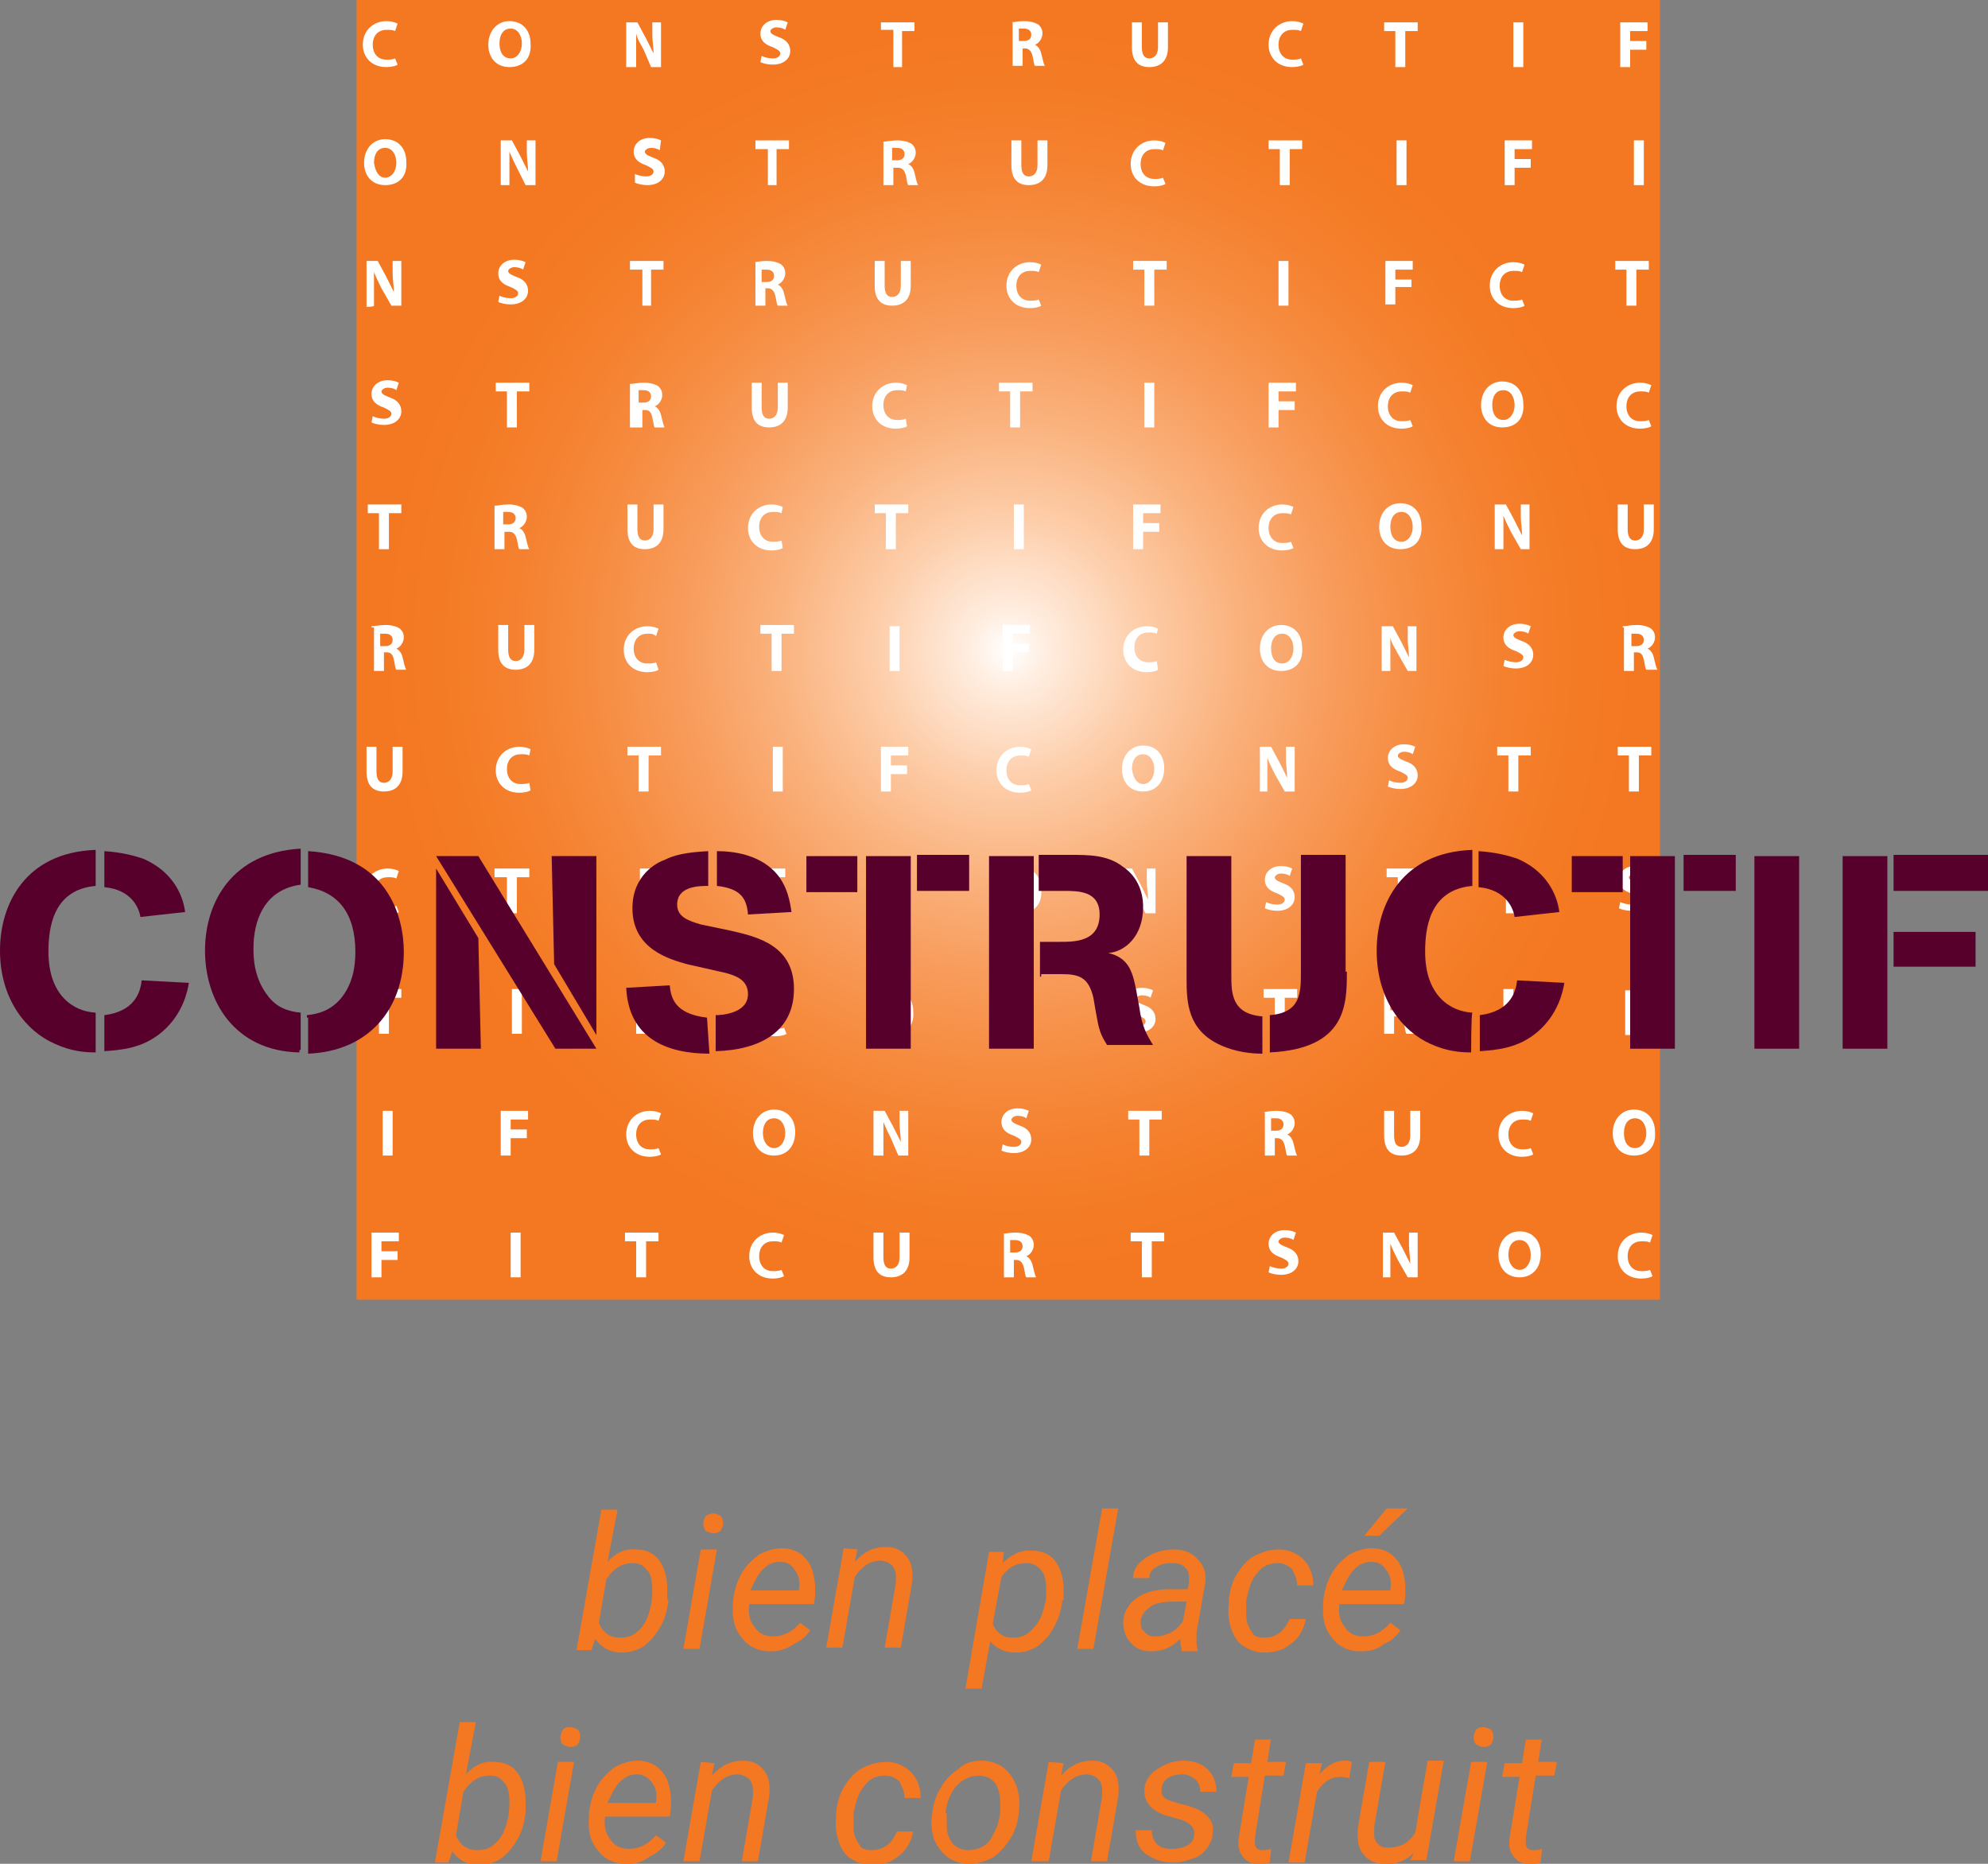 <?xml version="1.0" encoding="utf-8"?>
<!-- Generator: Adobe Illustrator 19.2.1, SVG Export Plug-In . SVG Version: 6.00 Build 0)  -->
<svg version="1.1" id="Calque_1" xmlns="http://www.w3.org/2000/svg" xmlns:xlink="http://www.w3.org/1999/xlink" x="0px" y="0px"
	 viewBox="0 0 160 150" style="enable-background:new 0 0 160 150;" xml:space="preserve" width="160px" height="150px">
<rect x="0" y="0" width="160" height="150" fill="#808080" stroke="none"/>
<style type="text/css">
	.st0{fill:url(#SVGID_1_);}
	.st1{fill:#FFFFFF;}
	.st2{fill:#58002C;}
	.st3{enable-background:new    ;}
	.st4{fill:#F47721;}
</style>
<g>
	
		<radialGradient id="SVGID_1_" cx="80.35" cy="98.05" r="51.95" gradientTransform="matrix(1.01 0 0 -1.007 0 151.032)" gradientUnits="userSpaceOnUse">
		<stop  offset="0" style="stop-color:#FFFFFF"/>
		<stop  offset="5.620009e-002" style="stop-color:#FFEEE1"/>
		<stop  offset="0.206" style="stop-color:#FDCDA9"/>
		<stop  offset="0.354" style="stop-color:#FAB27D"/>
		<stop  offset="0.499" style="stop-color:#F89C5C"/>
		<stop  offset="0.638" style="stop-color:#F68C40"/>
		<stop  offset="0.771" style="stop-color:#F5802E"/>
		<stop  offset="0.894" style="stop-color:#F47A23"/>
		<stop  offset="1" style="stop-color:#F47721"/>
	</radialGradient>
	<rect x="28.7" class="st0" width="104.9" height="104.6"/>
	<g>
		<path class="st1" d="M31,14.9c-1.1,0-1.7-0.8-1.7-1.8c0-1.1,0.7-1.9,1.7-1.9c1.1,0,1.7,0.8,1.7,1.8C32.8,14.2,32.1,14.9,31,14.9
			L31,14.9z M31,14.3c0.5,0,0.9-0.5,0.9-1.2c0-0.6-0.3-1.2-0.9-1.2c-0.6,0-0.9,0.5-0.9,1.2C30.2,13.8,30.5,14.3,31,14.3L31,14.3z"/>
		<path class="st1" d="M40.3,14.9v-3.6h0.9l0.7,1.3c0.2,0.4,0.4,0.8,0.6,1.2l0,0c0-0.5-0.1-1-0.1-1.5v-1h0.7v3.6h-0.8l-0.7-1.4
			c-0.2-0.4-0.4-0.8-0.6-1.3l0,0c0,0.5,0,1,0,1.6v1.1H40.3z"/>
		<path class="st1" d="M51.1,14c0.2,0.1,0.6,0.2,0.9,0.2c0.4,0,0.6-0.2,0.6-0.4c0-0.2-0.2-0.3-0.6-0.5c-0.6-0.2-1-0.5-1-1.1
			c0-0.6,0.5-1.1,1.3-1.1c0.4,0,0.7,0.1,0.9,0.2l-0.1,0.8c-0.1-0.1-0.4-0.2-0.7-0.2c-0.3,0-0.5,0.2-0.5,0.3c0,0.2,0.2,0.3,0.7,0.5
			c0.6,0.2,0.9,0.6,0.9,1.1c0,0.6-0.5,1.1-1.4,1.1c-0.4,0-0.8-0.1-1-0.2V14z"/>
		<path class="st1" d="M61.8,12h-1v-0.7h2.7V12h-1v2.9h-0.7V12z"/>
		<path class="st1" d="M71.1,11.4c0.3,0,0.6-0.1,1.1-0.1s0.9,0.1,1.2,0.3c0.2,0.2,0.3,0.4,0.3,0.7c0,0.4-0.3,0.8-0.6,0.9l0,0
			c0.2,0.1,0.4,0.3,0.5,0.7c0.1,0.4,0.2,0.9,0.3,1h-0.8c-0.1-0.1-0.1-0.4-0.2-0.8c-0.1-0.4-0.3-0.6-0.6-0.6h-0.4v1.4h-0.8V11.4z
			 M71.9,12.9h0.3c0.4,0,0.6-0.2,0.6-0.5s-0.2-0.5-0.6-0.5c-0.2,0-0.3,0-0.4,0v1H71.9z"/>
		<path class="st1" d="M82.2,11.3v2c0,0.6,0.2,0.9,0.6,0.9c0.4,0,0.7-0.3,0.7-0.9v-2h0.8v2c0,1.1-0.6,1.6-1.5,1.6
			c-0.9,0-1.4-0.5-1.4-1.6v-2H82.2z"/>
		<path class="st1" d="M93.8,14.8c-0.1,0.1-0.5,0.2-0.9,0.2c-1.2,0-1.9-0.8-1.9-1.8c0-1.2,0.9-1.9,1.9-1.9c0.4,0,0.7,0.1,0.9,0.2
			l-0.2,0.6C93.4,12,93.2,12,92.9,12c-0.6,0-1.1,0.4-1.1,1.2c0,0.7,0.4,1.2,1.1,1.2c0.2,0,0.5,0,0.7-0.1L93.8,14.8z"/>
		<path class="st1" d="M103.1,12h-1v-0.7h2.7V12h-1v2.9H103V12H103.1z"/>
		<path class="st1" d="M113.2,11.3v3.6h-0.8v-3.6C112.4,11.3,113.2,11.3,113.2,11.3z"/>
		<path class="st1" d="M121.1,11.3h2.2V12h-1.4v0.8h1.3v0.7h-1.3v1.4h-0.8C121.1,14.9,121.1,11.3,121.1,11.3z"/>
		<path class="st1" d="M112.4,2.5h-1V1.8h2.7v0.7h-1v2.9h-0.8V2.5H112.4z"/>
		<path class="st1" d="M122.6,1.8v3.6h-0.8V1.8H122.6z"/>
		<path class="st1" d="M130.4,1.8h2.2v0.7h-1.4v0.8h1.3V4h-1.3v1.4h-0.8V1.8z"/>
		<path class="st1" d="M132.3,11.3v3.6h-0.8v-3.6C131.5,11.3,132.3,11.3,132.3,11.3z"/>
		<path class="st1" d="M29.5,24.7V21h0.9l0.7,1.3c0.2,0.4,0.4,0.8,0.6,1.2l0,0c0-0.5-0.1-1-0.1-1.5v-1h0.7v3.6h-0.8l-0.8-1.4
			c-0.2-0.4-0.4-0.8-0.6-1.3l0,0c0,0.5,0,1,0,1.6v1.1C30.1,24.7,29.5,24.7,29.5,24.7z"/>
		<path class="st1" d="M40.2,23.8c0.2,0.1,0.5,0.2,0.9,0.2c0.4,0,0.6-0.2,0.6-0.4c0-0.2-0.2-0.3-0.6-0.5c-0.6-0.2-1-0.5-1-1.1
			c0-0.6,0.5-1.1,1.3-1.1c0.4,0,0.7,0.1,0.9,0.2l-0.2,0.6c-0.1-0.1-0.4-0.2-0.7-0.2c-0.3,0-0.5,0.2-0.5,0.3c0,0.2,0.2,0.3,0.7,0.5
			c0.6,0.2,0.9,0.6,0.9,1.1c0,0.6-0.5,1.1-1.4,1.1c-0.4,0-0.8-0.1-1-0.2L40.2,23.8z"/>
		<path class="st1" d="M51.7,21.7h-1V21h2.7v0.7h-1v2.9h-0.7V21.7z"/>
		<path class="st1" d="M60.6,21.1c0.3,0,0.6-0.1,1.1-0.1s0.9,0.1,1.2,0.3c0.2,0.2,0.3,0.4,0.3,0.7c0,0.4-0.3,0.8-0.6,0.9l0,0
			c0.2,0.1,0.4,0.3,0.5,0.7c0.1,0.4,0.2,0.9,0.3,1h-0.8c-0.1-0.1-0.1-0.4-0.2-0.8s-0.3-0.6-0.6-0.6h-0.2v1.4h-0.8v-3.5H60.6z
			 M61.4,22.7h0.3c0.4,0,0.6-0.2,0.6-0.5c0-0.3-0.2-0.5-0.6-0.5c-0.2,0-0.3,0-0.4,0v1H61.4z"/>
		<path class="st1" d="M71.2,21v2c0,0.6,0.2,0.9,0.6,0.9c0.4,0,0.7-0.3,0.7-0.9v-2h0.8v2c0,1.1-0.6,1.6-1.5,1.6
			c-0.9,0-1.4-0.5-1.4-1.6v-2H71.2z"/>
		<path class="st1" d="M83.8,24.6c-0.1,0.1-0.5,0.2-0.9,0.2C81.7,24.8,81,24,81,23c0-1.2,0.9-1.9,1.9-1.9c0.4,0,0.7,0.1,0.9,0.2
			l-0.2,0.6c-0.2-0.1-0.4-0.1-0.7-0.1c-0.6,0-1.1,0.4-1.1,1.2c0,0.7,0.4,1.2,1.1,1.2c0.2,0,0.5,0,0.7-0.1L83.8,24.6z"/>
		<path class="st1" d="M92.2,21.7h-1V21h2.7v0.7h-1v2.9h-0.8v-2.9H92.2z"/>
		<path class="st1" d="M103.7,21v3.6h-0.8V21H103.7z"/>
		<path class="st1" d="M111.5,21h2.2v0.7h-1.4v0.8h1.3v0.6h-1.3v1.4h-0.8V21z"/>
		<path class="st1" d="M122.7,24.6c-0.1,0.1-0.5,0.2-0.9,0.2c-1.2,0-1.9-0.8-1.9-1.8c0-1.2,0.9-1.9,1.9-1.9c0.4,0,0.7,0.1,0.9,0.2
			l-0.2,0.6c-0.2-0.1-0.4-0.1-0.7-0.1c-0.6,0-1.1,0.4-1.1,1.2c0,0.7,0.4,1.2,1.1,1.2c0.2,0,0.5,0,0.7-0.1L122.7,24.6z"/>
		<path class="st1" d="M131,21.7h-1V21h2.7v0.7h-1v2.9h-0.8v-2.9H131z"/>
		<path class="st1" d="M30,33.5c0.2,0.1,0.6,0.2,0.9,0.2c0.4,0,0.6-0.2,0.6-0.4c0-0.2-0.2-0.3-0.6-0.5c-0.6-0.2-1-0.5-1-1.1
			c0-0.6,0.5-1.1,1.3-1.1c0.4,0,0.7,0.1,0.9,0.2l-0.2,0.6c-0.1-0.1-0.4-0.2-0.7-0.2s-0.5,0.2-0.5,0.3c0,0.2,0.2,0.3,0.7,0.5
			c0.6,0.2,0.9,0.6,0.9,1.1c0,0.6-0.5,1.1-1.4,1.1c-0.4,0-0.8-0.1-1-0.2L30,33.5z"/>
		<path class="st1" d="M40.9,31.5h-1v-0.7h2.7v0.7h-1v2.9h-0.8v-2.9H40.9z"/>
		<path class="st1" d="M50.7,30.9c0.3,0,0.6-0.1,1.1-0.1s0.9,0.1,1.2,0.3c0.2,0.2,0.3,0.4,0.3,0.7c0,0.4-0.3,0.8-0.6,0.9l0,0
			c0.2,0.1,0.4,0.3,0.5,0.7c0.1,0.4,0.2,0.9,0.3,1h-0.8c-0.1-0.1-0.1-0.4-0.2-0.8c-0.1-0.5-0.3-0.6-0.6-0.6h-0.2v1.4h-1V30.9z
			 M51.5,32.4h0.3c0.4,0,0.6-0.2,0.6-0.5s-0.2-0.5-0.6-0.5c-0.2,0-0.3,0-0.4,0v1H51.5z"/>
		<path class="st1" d="M61.3,30.8v2c0,0.6,0.2,0.9,0.6,0.9c0.4,0,0.7-0.3,0.7-0.9v-2h0.8v2c0,1.1-0.6,1.6-1.5,1.6s-1.4-0.5-1.4-1.6
			v-2C60.5,30.8,61.3,30.8,61.3,30.8z"/>
		<path class="st1" d="M73,34.3c-0.1,0.1-0.5,0.2-0.9,0.2c-1.2,0-1.9-0.8-1.9-1.8c0-1.2,0.9-1.9,1.9-1.9c0.4,0,0.7,0.1,0.9,0.2
			l-0.1,0.5c-0.2-0.1-0.4-0.1-0.7-0.1c-0.6,0-1.1,0.4-1.1,1.2c0,0.7,0.4,1.2,1.1,1.2c0.2,0,0.5,0,0.7-0.1L73,34.3z"/>
		<path class="st1" d="M81.4,31.5h-1v-0.7h2.7v0.7h-1v2.9h-0.8v-2.9H81.4z"/>
		<path class="st1" d="M92.9,30.8v3.6h-0.8v-3.6H92.9z"/>
		<path class="st1" d="M102.1,30.8h2.2v0.7h-1.4v0.8h1.3V33h-1.3v1.4h-0.8C102.1,34.4,102.1,30.8,102.1,30.8z"/>
		<path class="st1" d="M113.7,34.3c-0.1,0.1-0.5,0.2-0.9,0.2c-1.2,0-1.9-0.8-1.9-1.8c0-1.2,0.9-1.9,1.9-1.9c0.4,0,0.7,0.1,0.9,0.2
			l-0.2,0.6c-0.2-0.1-0.4-0.1-0.7-0.1c-0.6,0-1.1,0.4-1.1,1.2c0,0.7,0.4,1.2,1.1,1.2c0.2,0,0.5,0,0.7-0.1L113.7,34.3z"/>
		<path class="st1" d="M120.9,34.4c-1.1,0-1.7-0.8-1.7-1.8c0-1.1,0.7-1.9,1.7-1.9c1.1,0,1.7,0.8,1.7,1.8
			C122.7,33.7,122,34.4,120.9,34.4L120.9,34.4z M121,33.8c0.5,0,0.9-0.5,0.9-1.2c0-0.6-0.3-1.2-0.9-1.2s-0.9,0.5-0.9,1.2
			S120.4,33.8,121,33.8L121,33.8z"/>
		<path class="st1" d="M132.9,34.3c-0.1,0.1-0.5,0.2-0.9,0.2c-1.2,0-1.9-0.8-1.9-1.8c0-1.2,0.9-1.9,1.9-1.9c0.4,0,0.7,0.1,0.9,0.2
			l-0.2,0.6c-0.2-0.1-0.4-0.1-0.7-0.1c-0.6,0-1.1,0.4-1.1,1.2c0,0.7,0.4,1.2,1.1,1.2c0.2,0,0.5,0,0.7-0.1L132.9,34.3z"/>
		<path class="st1" d="M30.6,41.3h-1v-0.7h2.7v0.7h-1v2.9h-0.8v-2.9H30.6z"/>
		<path class="st1" d="M39.8,40.7c0.3,0,0.6-0.1,1.1-0.1s0.9,0.1,1.2,0.3c0.2,0.2,0.3,0.4,0.3,0.7c0,0.4-0.3,0.8-0.6,0.9l0,0
			c0.2,0.1,0.4,0.3,0.5,0.7s0.2,0.9,0.3,1h-0.8c-0.1-0.1-0.1-0.4-0.2-0.8c-0.1-0.4-0.3-0.6-0.6-0.6h-0.4v1.4h-0.8V40.7z M40.6,42.2
			h0.3c0.4,0,0.6-0.2,0.6-0.5s-0.2-0.5-0.6-0.5c-0.2,0-0.3,0-0.4,0v1H40.6z"/>
		<path class="st1" d="M51.3,40.6v2c0,0.6,0.2,0.9,0.6,0.9c0.4,0,0.7-0.3,0.7-0.9v-2h0.8v2c0,1.1-0.6,1.6-1.5,1.6s-1.4-0.5-1.4-1.6
			v-2H51.3z"/>
		<path class="st1" d="M63,44.1c-0.1,0.1-0.5,0.2-0.9,0.2c-1.2,0-1.9-0.8-1.9-1.8c0-1.2,0.9-1.9,1.9-1.9c0.4,0,0.7,0.1,0.9,0.2
			l-0.1,0.5c-0.2-0.1-0.4-0.1-0.7-0.1c-0.6,0-1.1,0.4-1.1,1.2c0,0.7,0.4,1.2,1.1,1.2c0.2,0,0.5,0,0.7-0.1L63,44.1z"/>
		<path class="st1" d="M71.4,41.3h-1v-0.7h2.7v0.7h-1v2.9h-0.8v-2.9H71.4z"/>
		<path class="st1" d="M82.4,40.6v3.6h-0.8v-3.6H82.4z"/>
		<path class="st1" d="M91.2,40.6h2.2v0.7H92v0.8h1.3v0.7H92v1.4h-0.8C91.2,44.2,91.2,40.6,91.2,40.6z"/>
		<path class="st1" d="M104.1,44.1c-0.1,0.1-0.5,0.2-0.9,0.2c-1.2,0-1.9-0.8-1.9-1.8c0-1.2,0.9-1.9,1.9-1.9c0.4,0,0.7,0.1,0.9,0.2
			l-0.2,0.6c-0.2-0.1-0.4-0.1-0.7-0.1c-0.6,0-1.1,0.4-1.1,1.2c0,0.7,0.4,1.2,1.1,1.2c0.2,0,0.5,0,0.7-0.1L104.1,44.1z"/>
		<path class="st1" d="M112.7,44.2c-1.1,0-1.7-0.8-1.7-1.8c0-1.1,0.7-1.9,1.7-1.9c1.1,0,1.7,0.8,1.7,1.8
			C114.5,43.5,113.8,44.2,112.7,44.2L112.7,44.2z M112.8,43.6c0.5,0,0.9-0.5,0.9-1.2c0-0.6-0.3-1.2-0.9-1.2s-0.9,0.5-0.9,1.2
			S112.2,43.6,112.8,43.6L112.8,43.6z"/>
		<path class="st1" d="M120.3,44.2v-3.6h0.9l0.7,1.3c0.2,0.4,0.4,0.8,0.6,1.2l0,0c0-0.5-0.1-1-0.1-1.5v-1h0.7v3.6h-0.7l-0.8-1.4
			c-0.2-0.4-0.4-0.8-0.6-1.3l0,0c0,0.5,0,1,0,1.6v1.1C121,44.2,120.3,44.2,120.3,44.2z"/>
		<path class="st1" d="M131,40.6v2c0,0.6,0.2,0.9,0.6,0.9s0.7-0.3,0.7-0.9v-2h0.8v2c0,1.1-0.6,1.6-1.5,1.6c-0.9,0-1.4-0.5-1.4-1.6
			v-2H131z"/>
		<path class="st1" d="M29.9,50.4c0.3,0,0.6-0.1,1.1-0.1c0.5,0,0.9,0.1,1.2,0.3c0.2,0.2,0.3,0.4,0.3,0.7c0,0.4-0.3,0.8-0.6,0.9l0,0
			c0.2,0.1,0.4,0.3,0.5,0.7c0.1,0.4,0.2,0.9,0.3,1h-0.8c-0.1-0.1-0.1-0.4-0.2-0.8c-0.1-0.5-0.3-0.6-0.6-0.6h-0.2V54h-0.8v-3.5H29.9z
			 M30.7,52H31c0.4,0,0.6-0.2,0.6-0.5s-0.2-0.5-0.6-0.5c-0.2,0-0.3,0-0.4,0v1H30.7z"/>
		<path class="st1" d="M40.9,50.3v2c0,0.6,0.2,0.9,0.6,0.9s0.7-0.3,0.7-0.9v-2H43v2c0,1.1-0.6,1.6-1.5,1.6c-0.9,0-1.4-0.5-1.4-1.6
			v-2H40.9z"/>
		<path class="st1" d="M53,53.9c-0.1,0.1-0.5,0.2-0.9,0.2c-1.2,0-1.9-0.8-1.9-1.8c0-1.2,0.9-1.9,1.9-1.9c0.4,0,0.7,0.1,0.9,0.2
			l-0.2,0.6C52.6,51,52.4,51,52.1,51c-0.6,0-1.1,0.4-1.1,1.2c0,0.7,0.4,1.2,1.1,1.2c0.2,0,0.5,0,0.7-0.1L53,53.9z"/>
		<path class="st1" d="M62.2,51h-1v-0.7h2.7V51h-1V54h-0.8V51H62.2z"/>
		<path class="st1" d="M72.4,50.3V54h-0.8v-3.6H72.4z"/>
		<path class="st1" d="M80.7,50.3h2.2V51h-1.4v0.8h1.3v0.7h-1.3V54h-0.8C80.7,54,80.7,50.3,80.7,50.3z"/>
		<path class="st1" d="M93.2,53.9c-0.1,0.1-0.5,0.2-0.9,0.2c-1.2,0-1.9-0.8-1.9-1.8c0-1.2,0.9-1.9,1.9-1.9c0.4,0,0.7,0.1,0.9,0.2
			L93.1,51c-0.2-0.1-0.4-0.1-0.7-0.1c-0.6,0-1.1,0.4-1.1,1.2c0,0.7,0.4,1.2,1.1,1.2c0.2,0,0.5,0,0.7-0.1L93.2,53.9z"/>
		<path class="st1" d="M103.1,54c-1.1,0-1.7-0.8-1.7-1.8c0-1.1,0.7-1.9,1.7-1.9c1.1,0,1.7,0.8,1.7,1.8C104.9,53.3,104.2,54,103.1,54
			L103.1,54z M103.2,53.4c0.5,0,0.9-0.5,0.9-1.2c0-0.6-0.3-1.2-0.9-1.2c-0.6,0-0.9,0.5-0.9,1.2S102.6,53.4,103.2,53.4L103.2,53.4z"
			/>
		<path class="st1" d="M111.2,54v-3.6h0.9l0.7,1.3c0.2,0.4,0.4,0.8,0.6,1.2l0,0c0-0.5-0.1-1-0.1-1.5v-1h0.7V54h-0.7l-0.8-1.4
			c-0.2-0.4-0.5-0.8-0.6-1.3l0,0c0,0.5,0,1,0,1.6V54C111.9,54,111.2,54,111.2,54z"/>
		<path class="st1" d="M121.1,53.1c0.2,0.1,0.6,0.2,0.9,0.2c0.4,0,0.6-0.2,0.6-0.4c0-0.2-0.2-0.3-0.6-0.5c-0.6-0.2-1-0.5-1-1.1
			c0-0.6,0.5-1.1,1.3-1.1c0.4,0,0.7,0.1,0.9,0.2l-0.2,0.6c-0.1-0.1-0.4-0.2-0.7-0.2c-0.3,0-0.5,0.2-0.5,0.3c0,0.2,0.2,0.3,0.7,0.5
			c0.6,0.2,0.9,0.6,0.9,1.1c0,0.6-0.5,1.1-1.4,1.1c-0.4,0-0.8-0.1-1-0.2L121.1,53.1z"/>
		<path class="st1" d="M130.6,50.4c0.3,0,0.6-0.1,1.1-0.1s0.9,0.1,1.2,0.3c0.2,0.2,0.3,0.4,0.3,0.7c0,0.4-0.3,0.8-0.6,0.9l0,0
			c0.2,0.1,0.4,0.3,0.5,0.7c0.1,0.4,0.2,0.9,0.3,1h-0.9c-0.1-0.1-0.1-0.4-0.2-0.8c-0.1-0.5-0.3-0.6-0.6-0.6h-0.2V54h-0.8v-3.5H130.6
			z M131.4,52h0.3c0.4,0,0.6-0.2,0.6-0.5s-0.2-0.5-0.6-0.5c-0.2,0-0.3,0-0.4,0v1H131.4z"/>
		<path class="st1" d="M30.3,60.1v2c0,0.6,0.2,0.9,0.6,0.9s0.7-0.3,0.7-0.9v-2h0.8v2c0,1.1-0.6,1.6-1.5,1.6c-0.9,0-1.4-0.5-1.4-1.6
			v-2H30.3z"/>
		<path class="st1" d="M42.7,63.6c-0.1,0.1-0.5,0.2-0.9,0.2c-1.2,0-1.9-0.8-1.9-1.8c0-1.2,0.9-1.9,1.9-1.9c0.4,0,0.7,0.1,0.9,0.2
			l-0.1,0.5c-0.2-0.1-0.4-0.1-0.7-0.1c-0.6,0-1.1,0.4-1.1,1.2c0,0.7,0.4,1.2,1.1,1.2c0.2,0,0.5,0,0.7-0.1L42.7,63.6z"/>
		<path class="st1" d="M51.5,60.8h-1v-0.7h2.7v0.7h-1v2.9h-0.8v-2.9H51.5z"/>
		<path class="st1" d="M63,60.1v3.6h-0.8v-3.6H63z"/>
		<path class="st1" d="M70.9,60.1h2.2v0.7h-1.4v0.8H73v0.7h-1.3v1.4h-0.8V60.1z"/>
		<path class="st1" d="M83,63.6c-0.1,0.1-0.5,0.2-0.9,0.2c-1.2,0-1.9-0.8-1.9-1.8c0-1.2,0.9-1.9,1.9-1.9c0.4,0,0.7,0.1,0.9,0.2
			l-0.2,0.6c-0.2-0.1-0.4-0.1-0.7-0.1c-0.6,0-1.1,0.4-1.1,1.2c0,0.7,0.4,1.2,1.1,1.2c0.2,0,0.5,0,0.7-0.1L83,63.6z"/>
		<path class="st1" d="M92,63.7c-1.1,0-1.7-0.8-1.7-1.8c0-1.1,0.7-1.9,1.7-1.9c1.1,0,1.7,0.8,1.7,1.8C93.7,63,93,63.7,92,63.7
			L92,63.7z M92,63.1c0.5,0,0.9-0.5,0.9-1.2c0-0.6-0.3-1.2-0.9-1.2c-0.6,0-0.9,0.5-0.9,1.2C91.2,62.6,91.5,63.1,92,63.1L92,63.1z"/>
		<path class="st1" d="M101.4,63.7v-3.6h0.9l0.7,1.3c0.2,0.4,0.4,0.8,0.6,1.2l0,0c0-0.5-0.1-1-0.1-1.5v-1h0.7v3.6h-0.8l-0.8-1.4
			c-0.2-0.4-0.4-0.8-0.6-1.3l0,0c0,0.5,0,1,0,1.6v1.1C102,63.7,101.4,63.7,101.4,63.7z"/>
		<path class="st1" d="M111.8,62.8c0.2,0.1,0.5,0.2,0.9,0.2c0.4,0,0.6-0.2,0.6-0.4c0-0.2-0.2-0.3-0.6-0.5c-0.6-0.2-1-0.5-1-1.1
			s0.5-1.1,1.3-1.1c0.4,0,0.7,0.1,0.9,0.2l-0.2,0.6c-0.1-0.1-0.4-0.2-0.7-0.2c-0.3,0-0.5,0.2-0.5,0.3c0,0.2,0.2,0.3,0.7,0.5
			c0.6,0.2,0.9,0.6,0.9,1.1c0,0.6-0.5,1.1-1.4,1.1c-0.4,0-0.8-0.1-1-0.2L111.8,62.8z"/>
		<path class="st1" d="M121.5,60.8h-1v-0.7h2.7v0.7h-1v2.9h-0.8v-2.9H121.5z"/>
		<path class="st1" d="M131.2,60.8h-1v-0.7h2.7v0.7h-1v2.9h-0.8v-2.9H131.2z"/>
		<path class="st1" d="M32.1,73.4c-0.1,0.1-0.5,0.2-0.9,0.2c-1.2,0-1.9-0.8-1.9-1.8c0-1.2,0.9-1.9,1.9-1.9c0.4,0,0.7,0.1,0.9,0.2
			l-0.2,0.6c-0.2-0.1-0.4-0.1-0.7-0.1c-0.6,0-1.1,0.4-1.1,1.2c0,0.7,0.4,1.2,1.1,1.2c0.2,0,0.5,0,0.7-0.1L32.1,73.4z"/>
		<path class="st1" d="M40.8,70.6h-1v-0.7h2.8v0.7h-1v2.9h-0.8V70.6z"/>
		<path class="st1" d="M52.3,69.9v3.6h-0.8v-3.6H52.3z"/>
		<path class="st1" d="M61,69.9h2.2v0.7h-1.4v0.8h1.3v0.7h-1.3v1.4H61V69.9z"/>
		<path class="st1" d="M72.7,73.4c-0.1,0.1-0.5,0.2-0.9,0.2c-1.2,0-1.9-0.8-1.9-1.8c0-1.2,0.9-1.9,1.9-1.9c0.4,0,0.7,0.1,0.9,0.2
			l-0.2,0.6c-0.1-0.1-0.3-0.2-0.6-0.2c-0.6,0-1.1,0.4-1.1,1.2c0,0.7,0.4,1.2,1.1,1.2c0.2,0,0.5,0,0.7-0.1L72.7,73.4z"/>
		<path class="st1" d="M82.1,73.5c-1.1,0-1.7-0.8-1.7-1.8c0-1.1,0.7-1.9,1.7-1.9c1.1,0,1.7,0.8,1.7,1.8
			C83.9,72.8,83.2,73.5,82.1,73.5L82.1,73.5z M82.2,72.9c0.5,0,0.9-0.5,0.9-1.2c0-0.6-0.3-1.2-0.9-1.2s-0.9,0.5-0.9,1.2
			C81.3,72.4,81.6,72.9,82.2,72.9L82.2,72.9z"/>
		<path class="st1" d="M90.2,73.5v-3.6h0.9l0.7,1.3c0.2,0.4,0.4,0.8,0.6,1.2l0,0c0-0.5-0.1-1-0.1-1.5v-1H93v3.6h-0.8l-0.8-1.4
			c-0.2-0.4-0.4-0.8-0.6-1.3l0,0c0,0.5,0,1,0,1.6v1.1H90.2z"/>
		<path class="st1" d="M101.9,72.6c0.2,0.1,0.5,0.2,0.9,0.2c0.4,0,0.6-0.2,0.6-0.4s-0.2-0.3-0.6-0.5c-0.6-0.2-1-0.5-1-1.1
			c0-0.6,0.5-1.1,1.3-1.1c0.4,0,0.7,0.1,0.9,0.2l-0.2,0.6c-0.1-0.1-0.4-0.2-0.7-0.2c-0.3,0-0.5,0.2-0.5,0.3c0,0.2,0.2,0.3,0.7,0.5
			c0.6,0.2,0.9,0.6,0.9,1.1c0,0.6-0.5,1.1-1.4,1.1c-0.4,0-0.8-0.1-1-0.2L101.9,72.6z"/>
		<path class="st1" d="M112.6,70.6h-1v-0.7h2.7v0.7h-1v2.9h-0.8v-2.9H112.6z"/>
		<path class="st1" d="M121,70c0.3,0,0.6-0.1,1.1-0.1s0.9,0.1,1.2,0.3c0.2,0.2,0.3,0.4,0.3,0.7c0,0.4-0.3,0.8-0.6,0.9l0,0
			c0.2,0.1,0.4,0.3,0.5,0.7s0.2,0.9,0.3,1H123c-0.1-0.1-0.1-0.4-0.2-0.8c-0.1-0.4-0.3-0.6-0.6-0.6H122v1.4h-0.8V70H121z M121.8,71.5
			h0.3c0.4,0,0.6-0.2,0.6-0.5c0-0.3-0.2-0.5-0.6-0.5c-0.2,0-0.3,0-0.4,0v1H121.8z"/>
		<path class="st1" d="M130.4,72.6c0.2,0.1,0.6,0.2,0.9,0.2c0.4,0,0.6-0.2,0.6-0.4s-0.2-0.3-0.6-0.5c-0.6-0.2-1-0.5-1-1.1
			c0-0.6,0.5-1.1,1.3-1.1c0.4,0,0.7,0.1,0.9,0.2l-0.2,0.6c-0.1-0.1-0.4-0.2-0.7-0.2c-0.3,0-0.5,0.2-0.5,0.3c0,0.2,0.2,0.3,0.7,0.5
			c0.6,0.2,0.9,0.6,0.9,1.1c0,0.6-0.5,1.1-1.4,1.1c-0.4,0-0.8-0.1-1-0.2L130.4,72.6z"/>
		<path class="st1" d="M30.6,80.3h-1v-0.7h2.7v0.7h-1v2.9h-0.8v-2.9H30.6z"/>
		<path class="st1" d="M42,79.6v3.6h-0.8v-3.6H42z"/>
		<path class="st1" d="M51.2,79.6h2.2v0.7H52v0.8h1.3v0.7H52v1.4h-0.8V79.6z"/>
		<path class="st1" d="M63.3,83.2c-0.1,0.1-0.5,0.2-0.9,0.2c-1.2,0-1.9-0.8-1.9-1.8c0-1.2,0.9-1.9,1.9-1.9c0.4,0,0.7,0.1,0.9,0.2
			l-0.2,0.6c-0.2-0.1-0.4-0.1-0.7-0.1c-0.6,0-1.1,0.4-1.1,1.2c0,0.7,0.4,1.2,1.1,1.2c0.2,0,0.5,0,0.7-0.1L63.3,83.2z"/>
		<path class="st1" d="M71.8,83.3c-1.1,0-1.7-0.8-1.7-1.8c0-1.1,0.7-1.9,1.7-1.9c1.1,0,1.7,0.8,1.7,1.8
			C73.6,82.6,72.9,83.3,71.8,83.3L71.8,83.3z M71.9,82.7c0.5,0,0.9-0.5,0.9-1.2c0-0.6-0.3-1.2-0.9-1.2c-0.6,0-0.9,0.5-0.9,1.2
			S71.3,82.7,71.9,82.7L71.9,82.7z"/>
		<path class="st1" d="M80.4,83.3v-3.6h0.9L82,81c0.2,0.4,0.4,0.8,0.6,1.2l0,0c0-0.5-0.1-1-0.1-1.5v-1h0.7v3.6h-0.8l-0.8-1.4
			c-0.2-0.4-0.5-0.8-0.6-1.3l0,0c0,0.5,0,1,0,1.6v1.1C81,83.3,80.4,83.3,80.4,83.3z"/>
		<path class="st1" d="M90.7,82.4c0.2,0.1,0.5,0.2,0.9,0.2c0.4,0,0.6-0.2,0.6-0.4c0-0.2-0.2-0.3-0.6-0.5c-0.6-0.2-1-0.5-1-1.1
			s0.5-1.1,1.3-1.1c0.4,0,0.7,0.1,0.9,0.2l-0.2,0.6c-0.1-0.1-0.4-0.2-0.7-0.2c-0.3,0-0.5,0.2-0.5,0.3c0,0.2,0.2,0.3,0.7,0.5
			c0.6,0.2,0.9,0.6,0.9,1.1c0,0.6-0.5,1.1-1.4,1.1c-0.4,0-0.8-0.1-1-0.2L90.7,82.4z"/>
		<path class="st1" d="M102.7,80.3h-1v-0.7h2.7v0.7h-1v2.9h-0.8v-2.9H102.7z"/>
		<path class="st1" d="M111.2,79.7c0.3,0,0.6-0.1,1.1-0.1s0.9,0.1,1.2,0.3c0.2,0.2,0.3,0.4,0.3,0.7c0,0.4-0.3,0.8-0.6,0.9l0,0
			c0.2,0.1,0.4,0.3,0.5,0.7c0.1,0.4,0.2,0.9,0.3,1h-0.8c-0.1-0.1-0.1-0.4-0.2-0.8c-0.1-0.4-0.3-0.6-0.6-0.6h-0.2v1.4h-0.8v-3.5
			H111.2z M112,81.3h0.3c0.4,0,0.6-0.2,0.6-0.5c0-0.3-0.2-0.5-0.6-0.5c-0.2,0-0.3,0-0.4,0v1H112z"/>
		<path class="st1" d="M121.8,79.6v2c0,0.6,0.2,0.9,0.6,0.9c0.4,0,0.7-0.3,0.7-0.9v-2h0.8v2c0,1.1-0.6,1.6-1.5,1.6
			c-0.9,0-1.4-0.5-1.4-1.6v-2H121.8z"/>
		<path class="st1" d="M130.8,83.3v-3.6h0.9l0.7,1.3c0.2,0.4,0.4,0.8,0.6,1.2l0,0c0-0.5-0.1-1-0.1-1.5v-1h0.7v3.6h-0.8l-0.8-1.4
			c-0.2-0.4-0.4-0.8-0.6-1.3l0,0c0,0.5,0,1,0,1.6v1.1C131.4,83.3,130.8,83.3,130.8,83.3z"/>
		<path class="st1" d="M31.6,89.4V93h-0.8v-3.6H31.6z"/>
		<path class="st1" d="M40.3,89.4h2.2v0.7h-1.4v0.8h1.3v0.7h-1.3V93h-0.8V89.4z"/>
		<path class="st1" d="M53.2,92.9c-0.1,0.1-0.5,0.2-0.9,0.2c-1.2,0-1.9-0.8-1.9-1.8c0-1.2,0.9-1.9,1.9-1.9c0.4,0,0.7,0.1,0.9,0.2
			L53,90.2c-0.2-0.1-0.4-0.1-0.7-0.1c-0.6,0-1.1,0.4-1.1,1.2c0,0.7,0.4,1.2,1.1,1.2c0.2,0,0.5,0,0.7-0.1L53.2,92.9z"/>
		<path class="st1" d="M62.3,93c-1.1,0-1.7-0.8-1.7-1.8c0-1.1,0.7-1.9,1.7-1.9c1.1,0,1.7,0.8,1.7,1.8C64,92.3,63.3,93,62.3,93
			L62.3,93z M62.3,92.4c0.5,0,0.9-0.5,0.9-1.2c0-0.6-0.3-1.2-0.9-1.2c-0.6,0-0.9,0.5-0.9,1.2S61.8,92.4,62.3,92.4L62.3,92.4z"/>
		<path class="st1" d="M70.3,93v-3.6h0.9l0.7,1.3c0.2,0.4,0.4,0.8,0.6,1.2l0,0c0-0.5-0.1-1-0.1-1.5v-1h0.7V93h-0.8l-0.6-1.4
			c-0.2-0.4-0.4-0.8-0.6-1.3l0,0c0,0.5,0,1,0,1.6V93C71.1,93,70.3,93,70.3,93z"/>
		<path class="st1" d="M80.7,92.1c0.2,0.1,0.5,0.2,0.9,0.2c0.4,0,0.6-0.2,0.6-0.4c0-0.2-0.2-0.3-0.6-0.5c-0.6-0.2-1-0.5-1-1.1
			s0.5-1.1,1.3-1.1c0.4,0,0.7,0.1,0.9,0.2L82.6,90c-0.1-0.1-0.4-0.2-0.7-0.2c-0.3,0-0.5,0.2-0.5,0.3c0,0.2,0.2,0.3,0.7,0.5
			c0.6,0.2,0.9,0.6,0.9,1.1c0,0.6-0.5,1.1-1.4,1.1c-0.4,0-0.8-0.1-1-0.2L80.7,92.1z"/>
		<path class="st1" d="M91.8,90.1h-1v-0.7h2.7v0.7h-1V93h-0.8v-2.9H91.8z"/>
		<path class="st1" d="M101.6,89.5c0.3,0,0.6-0.1,1.1-0.1s0.9,0.1,1.2,0.3c0.2,0.2,0.3,0.4,0.3,0.7c0,0.4-0.3,0.8-0.6,0.9l0,0
			c0.2,0.1,0.4,0.3,0.5,0.7c0.1,0.4,0.2,0.9,0.3,1h-0.8c-0.1-0.1-0.1-0.4-0.2-0.8c-0.1-0.4-0.3-0.6-0.6-0.6h-0.2V93h-0.8v-3.5H101.6
			z M102.4,91h0.3c0.4,0,0.6-0.2,0.6-0.5s-0.2-0.5-0.6-0.5c-0.2,0-0.3,0-0.4,0v1H102.4z"/>
		<path class="st1" d="M112.2,89.4v2c0,0.6,0.2,0.9,0.6,0.9s0.7-0.3,0.7-0.9v-2h0.8v2c0,1.1-0.6,1.6-1.5,1.6s-1.4-0.5-1.4-1.6v-2
			H112.2z"/>
		<path class="st1" d="M123.4,92.9c-0.1,0.1-0.5,0.2-0.9,0.2c-1.2,0-1.9-0.8-1.9-1.8c0-1.2,0.9-1.9,1.9-1.9c0.4,0,0.7,0.1,0.9,0.2
			l-0.2,0.6c-0.2-0.1-0.4-0.1-0.7-0.1c-0.6,0-1.1,0.4-1.1,1.2c0,0.7,0.4,1.2,1.1,1.2c0.2,0,0.5,0,0.7-0.1L123.4,92.9z"/>
		<path class="st1" d="M32,5.2c-0.1,0.1-0.5,0.2-0.9,0.2c-1.2,0-1.9-0.8-1.9-1.8c0-1.2,0.9-1.9,1.9-1.9c0.4,0,0.7,0.1,0.9,0.2
			l-0.2,0.6c-0.2-0.1-0.4-0.1-0.7-0.1c-0.6,0-1.1,0.4-1.1,1.2c0,0.7,0.4,1.2,1.1,1.2c0.2,0,0.5,0,0.7-0.1L32,5.2z"/>
		<path class="st1" d="M41,5.4c-1.1,0-1.7-0.8-1.7-1.8c0-1.1,0.7-1.9,1.7-1.9c1.1,0,1.7,0.8,1.7,1.8C42.8,4.7,42.1,5.4,41,5.4
			L41,5.4z M41.1,4.7c0.5,0,0.9-0.5,0.9-1.2c0-0.6-0.3-1.2-0.9-1.2c-0.6,0-0.9,0.5-0.9,1.2S40.5,4.7,41.1,4.7L41.1,4.7z"/>
		<path class="st1" d="M50.4,5.3V1.8h0.9L52,3.1c0.2,0.4,0.4,0.8,0.6,1.2l0,0c0-0.5-0.1-1-0.1-1.5v-1h0.7v3.6h-0.8L51.8,4
			c-0.2-0.4-0.5-0.8-0.6-1.3l0,0c0,0.5,0,1,0,1.6v1.1h-0.8V5.3z"/>
		<path class="st1" d="M61.3,4.5c0.2,0.1,0.5,0.2,0.9,0.2s0.6-0.2,0.6-0.4c0-0.2-0.2-0.3-0.6-0.5c-0.6-0.2-1-0.5-1-1.1
			s0.5-1.1,1.3-1.1c0.4,0,0.7,0.1,0.9,0.2l-0.2,0.6c-0.1-0.1-0.4-0.2-0.7-0.2c-0.3,0-0.5,0.2-0.5,0.3c0,0.2,0.2,0.3,0.7,0.5
			c0.6,0.2,0.9,0.6,0.9,1.1c0,0.6-0.5,1.1-1.4,1.1c-0.4,0-0.8-0.1-1-0.2L61.3,4.5z"/>
		<path class="st1" d="M71.9,2.4h-1V1.8h2.7v0.7h-1v2.9h-0.7V2.4z"/>
		<path class="st1" d="M81.3,1.8c0.3,0,0.6-0.1,1.1-0.1s0.9,0.1,1.2,0.3c0.2,0.2,0.3,0.4,0.3,0.7c0,0.4-0.3,0.8-0.6,0.9l0,0
			c0.2,0.1,0.4,0.3,0.5,0.7c0.1,0.4,0.2,0.9,0.3,1h-0.8c-0.1-0.1-0.1-0.4-0.2-0.8c-0.1-0.4-0.3-0.6-0.6-0.6h-0.2v1.4h-0.8V1.8H81.3z
			 M82.1,3.3h0.3c0.4,0,0.6-0.2,0.6-0.5s-0.2-0.5-0.6-0.5c-0.2,0-0.3,0-0.4,0v1H82.1z"/>
		<path class="st1" d="M91.9,1.8v2c0,0.6,0.2,0.9,0.6,0.9c0.4,0,0.7-0.3,0.7-0.9v-2H94v2c0,1.1-0.6,1.6-1.5,1.6
			c-0.9,0-1.4-0.5-1.4-1.6v-2C91.1,1.8,91.9,1.8,91.9,1.8z"/>
		<path class="st1" d="M104.9,5.2c-0.1,0.1-0.5,0.2-0.9,0.2c-1.2,0-1.9-0.8-1.9-1.8c0-1.2,0.9-1.9,1.9-1.9c0.4,0,0.7,0.1,0.9,0.2
			l-0.2,0.6c-0.2-0.1-0.4-0.1-0.7-0.1c-0.6,0-1.1,0.4-1.1,1.2c0,0.7,0.4,1.2,1.1,1.2c0.2,0,0.5,0,0.7-0.1L104.9,5.2z"/>
		<path class="st1" d="M131.5,93c-1.1,0-1.7-0.8-1.7-1.8c0-1.1,0.7-1.9,1.7-1.9c1.1,0,1.7,0.8,1.7,1.8C133.3,92.3,132.6,93,131.5,93
			L131.5,93z M131.6,92.4c0.5,0,0.9-0.5,0.9-1.2c0-0.6-0.3-1.2-0.9-1.2c-0.6,0-0.9,0.5-0.9,1.2C130.7,91.9,131,92.4,131.6,92.4
			L131.6,92.4z"/>
		<path class="st1" d="M29.9,99.2h2.2v0.7h-1.4v0.8H32v0.7h-1.3v1.4h-0.8C29.9,102.8,29.9,99.2,29.9,99.2z"/>
		<path class="st1" d="M41.9,99.2v3.6h-0.8v-3.6H41.9z"/>
		<path class="st1" d="M51.3,99.9h-1v-0.7H53v0.7h-1v2.9h-0.8v-2.9H51.3z"/>
		<path class="st1" d="M63.1,102.7c-0.1,0.1-0.5,0.2-0.9,0.2c-1.2,0-1.9-0.8-1.9-1.8c0-1.2,0.9-1.9,1.9-1.9c0.4,0,0.7,0.1,0.9,0.2
			l-0.2,0.6c-0.2-0.1-0.4-0.1-0.7-0.1c-0.6,0-1.1,0.4-1.1,1.2c0,0.7,0.4,1.2,1.1,1.2c0.2,0,0.5,0,0.7-0.1L63.1,102.7z"/>
		<path class="st1" d="M71.1,99.2v2c0,0.6,0.2,0.9,0.6,0.9c0.4,0,0.7-0.3,0.7-0.9v-2h0.8v2c0,1.1-0.6,1.6-1.5,1.6
			c-0.9,0-1.4-0.5-1.4-1.6v-2H71.1z"/>
		<path class="st1" d="M80.6,99.3c0.3,0,0.6-0.1,1.1-0.1s0.9,0.1,1.2,0.3c0.2,0.2,0.3,0.4,0.3,0.7c0,0.4-0.3,0.8-0.6,0.9l0,0
			c0.2,0.1,0.4,0.3,0.5,0.7c0.1,0.4,0.2,0.9,0.3,1h-0.8c-0.1-0.1-0.1-0.4-0.2-0.8c-0.1-0.4-0.3-0.6-0.6-0.6h-0.2v1.4h-0.8v-3.5H80.6
			z M81.4,100.8h0.3c0.4,0,0.6-0.2,0.6-0.5c0-0.3-0.2-0.5-0.6-0.5c-0.2,0-0.3,0-0.4,0v1H81.4z"/>
		<path class="st1" d="M92,99.9h-1v-0.7h2.7v0.7h-1v2.9h-0.8v-2.9H92z"/>
		<path class="st1" d="M102.2,101.9c0.2,0.1,0.6,0.2,0.9,0.2c0.4,0,0.6-0.2,0.6-0.4s-0.2-0.3-0.6-0.5c-0.6-0.2-1-0.5-1-1.1
			s0.5-1.1,1.3-1.1c0.4,0,0.7,0.1,0.9,0.2l-0.2,0.6c-0.1-0.1-0.4-0.2-0.7-0.2c-0.3,0-0.5,0.2-0.5,0.3c0,0.2,0.2,0.3,0.7,0.5
			c0.6,0.2,0.9,0.6,0.9,1.1c0,0.6-0.5,1.1-1.4,1.1c-0.4,0-0.8-0.1-1-0.2L102.2,101.9z"/>
		<path class="st1" d="M111.3,102.8v-3.6h0.9l0.7,1.3c0.2,0.4,0.4,0.8,0.6,1.2l0,0c0-0.5-0.1-1-0.1-1.5v-1h0.7v3.6h-0.8l-0.8-1.4
			c-0.2-0.4-0.4-0.8-0.6-1.3l0,0c0,0.5,0,1,0,1.6v1.1C111.9,102.8,111.3,102.8,111.3,102.8z"/>
		<path class="st1" d="M122.3,102.8c-1.1,0-1.7-0.8-1.7-1.8c0-1.1,0.7-1.9,1.7-1.9c1.1,0,1.7,0.8,1.7,1.8
			C124,102.1,123.3,102.8,122.3,102.8L122.3,102.8z M122.3,102.2c0.5,0,0.9-0.5,0.9-1.2c0-0.6-0.3-1.2-0.9-1.2
			c-0.6,0-0.9,0.5-0.9,1.2S121.8,102.2,122.3,102.2L122.3,102.2z"/>
		<path class="st1" d="M133,102.7c-0.1,0.1-0.5,0.2-0.9,0.2c-1.2,0-1.9-0.8-1.9-1.8c0-1.2,0.9-1.9,1.9-1.9c0.4,0,0.7,0.1,0.9,0.2
			l-0.2,0.6c-0.2-0.1-0.4-0.1-0.7-0.1c-0.6,0-1.1,0.4-1.1,1.2c0,0.7,0.4,1.2,1.1,1.2c0.2,0,0.5,0,0.7-0.1L133,102.7z"/>
	</g>
	<g>
		<path class="st2" d="M7.7,84.7c-0.9,0-2-0.1-3.3-0.7C2.1,83,0,80.4,0,76.5c0-3.7,2-7.9,7.7-8.1v2.9c-3.5,0.3-3.8,3.5-3.8,5.3
			c0,3.5,2,4.8,3.8,4.9V84.7z M11.3,73.8c-0.1-0.7-0.7-2.2-2.9-2.4v-2.9c1.5,0.1,2.5,0.4,3.1,0.6c2.8,1.2,3.3,3.5,3.4,4.3L11.3,73.8
			z M15.2,79.1c-0.1,0.7-0.5,2.5-2.1,3.9s-3.4,1.5-4.7,1.6v-2.9c2.4-0.3,2.9-1.8,3-2.8L15.2,79.1z"/>
		<path class="st2" d="M24.1,84.7c-5.2-0.1-7.6-4.1-7.6-8.2c0-3.9,2.2-7.9,7.7-8.2v2.9c-3,0.4-3.8,3-3.8,5.1c0,0.7,0,2.4,1.2,3.9
			c0.7,0.9,1.6,1.2,2.6,1.3v3H24.1z M24.7,81.7c1-0.1,1.9-0.4,2.7-1.3c1-1.2,1.2-2.6,1.2-3.8c0-3.1-1.4-4.8-3.8-5.2v-2.9
			c6.5,0.4,7.7,5.4,7.7,8.1c0,4.6-2.8,8-7.7,8.2v-2.9H24.7z"/>
		<path class="st2" d="M35.1,68.9h3.4L48,84.4h-3.3L35.1,68.9z M35.1,84.4V69.9l3.4,5.6l0.2,8.9H35.1z M44.4,68.9H48v14.4l-3.4-5.7
			L44.4,68.9z"/>
		<path class="st2" d="M57.1,84.8c-3.4,0-6.5-1.2-6.7-5.3l3.5-0.2c0.1,1,0.4,2.3,3,2.6L57.1,84.8z M55.3,77.6
			c-1.4-0.4-4.4-1.2-4.4-4.5c0-2.7,2-3.7,2.6-3.9c0.8-0.4,1.7-0.6,3.5-0.7v2.8c-0.7,0-2.5,0-2.5,1.5c0,1,0.9,1.3,1.9,1.6l2.4,0.5
			c2.2,0.5,5.1,1.2,5.1,4.7c0,3.4-2.7,4.9-6.3,5v-2.9c0.4,0,2.6-0.1,2.6-1.7c0-1.2-1.1-1.5-1.8-1.7L55.3,77.6z M60.2,73.6
			c-0.1-1.4-0.7-2.1-2.5-2.3v-2.8c1.4,0,3.3,0.3,4.6,1.6c1.1,1.1,1.3,2.6,1.4,3.3L60.2,73.6z"/>
		<path class="st2" d="M64.9,68.9h4.1v2.9h-4.1V68.9z M69.7,84.4V68.9h3.6v15.5H69.7z M73.8,71.7v-2.9h4.2v2.9H73.8z"/>
		<path class="st2" d="M79.6,84.4V68.9h3.6v15.5H79.6z M83.7,78.6v-2.8h1.6c1.2,0,3.2,0,3.2-2.2c0-1.9-1.7-1.9-2.9-1.9h-2v-2.9h2.5
			c1.5,0,3,0,4.2,0.9C92,70.8,92,72.6,92,73c0,2.4-1.5,3.6-2.8,3.7c0.4,0.1,1.2,0.3,1.7,1.2c0.3,0.6,0.4,0.9,0.8,3.2
			c0.2,1.5,0.6,2.2,1.1,3h-3.7c-0.3-0.5-0.6-0.9-0.8-2.1c-0.1-0.5-0.2-1.1-0.3-1.7c-0.4-1.7-1.2-1.9-2.6-1.9h-1.6V78.6z"/>
		<path class="st2" d="M95.5,68.9h3.6v9.5c0,1.5,0,3.2,2.5,3.4v3c-0.8,0-2.1-0.1-3.4-0.7c-2.6-1.2-2.7-3.4-2.7-5.3V68.9z
			 M108.4,78.2c0,2.6,0,6.2-6.2,6.5v-3c2.5-0.2,2.5-1.8,2.5-3.5v-9.4h3.6V78.2z"/>
		<path class="st2" d="M118.4,84.7c-0.9,0-2-0.1-3.3-0.7c-2.2-1-4.3-3.5-4.3-7.5c0-3.7,2-7.9,7.7-8.1v2.9c-3.5,0.3-3.8,3.5-3.8,5.3
			c0,3.5,2,4.8,3.8,4.9C118.4,81.7,118.4,84.7,118.4,84.7z M121.9,73.8c-0.1-0.7-0.7-2.2-2.9-2.4v-2.9c1.5,0.1,2.5,0.4,3.1,0.6
			c2.8,1.2,3.3,3.5,3.4,4.3L121.9,73.8z M125.9,79.1c-0.1,0.7-0.5,2.5-2.1,3.9c-1.6,1.4-3.4,1.5-4.7,1.6v-2.9c2.4-0.3,2.9-1.8,3-2.8
			L125.9,79.1z"/>
		<path class="st2" d="M126.5,68.9h4.1v2.9h-4.1V68.9z M131.2,84.4V68.9h3.6v15.5H131.2z M135.5,71.7v-2.9h4.2v2.9H135.5z"/>
		<path class="st2" d="M141.2,84.4V68.9h3.6v15.5H141.2z"/>
		<path class="st2" d="M148.3,68.9h3.6v15.5h-3.6V68.9z M152.4,71.7v-2.9h7.6v2.9H152.4z M152.4,77.8V75h6.6v2.8H152.4z"/>
	</g>
</g>
<g class="st3">
	<path class="st4" d="M53.8,128.8c-0.1,0.8-0.3,1.6-0.7,2.2c-0.4,0.7-0.8,1.1-1.3,1.5c-0.5,0.3-1.1,0.5-1.7,0.5
		c-1,0-1.7-0.4-2.2-1.1l-0.3,0.9h-1.2l2-11.3h1.3l-0.8,4.2c0.6-0.7,1.4-1.1,2.3-1c0.8,0,1.4,0.3,1.8,0.8c0.4,0.5,0.7,1.3,0.7,2.3
		c0,0.3,0,0.6,0,0.9L53.8,128.8z M52.5,128c0-0.7-0.1-1.3-0.4-1.6c-0.3-0.4-0.6-0.6-1.2-0.6c-0.8,0-1.5,0.4-2.1,1.3l-0.6,3.5
		c0.3,0.8,0.9,1.2,1.7,1.2c0.5,0,1-0.1,1.4-0.5c0.4-0.3,0.7-0.8,0.9-1.4S52.5,128.7,52.5,128z"/>
	<path class="st4" d="M56.3,132.7H55l1.4-8h1.3L56.3,132.7z M57.4,121.8c0.2,0,0.4,0.1,0.6,0.2c0.1,0.1,0.2,0.3,0.2,0.6
		c0,0.2-0.1,0.4-0.2,0.6c-0.1,0.1-0.3,0.2-0.6,0.2c-0.2,0-0.4-0.1-0.6-0.2c-0.1-0.1-0.2-0.3-0.2-0.6c0-0.2,0.1-0.4,0.2-0.6
		C57,121.9,57.2,121.8,57.4,121.8z"/>
	<path class="st4" d="M62,132.9c-1,0-1.8-0.4-2.3-1.1c-0.6-0.7-0.8-1.6-0.7-2.7l0-0.3c0.1-0.8,0.3-1.5,0.7-2.2
		c0.4-0.7,0.9-1.1,1.4-1.5c0.6-0.3,1.2-0.5,1.8-0.5c0.8,0,1.5,0.3,1.9,0.8c0.5,0.5,0.7,1.2,0.8,2.1c0,0.3,0,0.6,0,1l-0.1,0.6h-5.2
		c-0.1,0.7,0,1.3,0.4,1.8c0.3,0.5,0.8,0.8,1.5,0.8c0.8,0,1.5-0.3,2.2-1.1l0.8,0.6c-0.3,0.5-0.8,0.9-1.3,1.1
		C63.2,132.8,62.6,132.9,62,132.9z M62.8,125.7c-0.6,0-1,0.2-1.4,0.6c-0.4,0.4-0.7,1-1,1.7l3.9,0l0-0.1c0.1-0.6,0-1.1-0.3-1.5
		C63.7,125.9,63.3,125.7,62.8,125.7z"/>
	<path class="st4" d="M69,124.7l-0.2,1c0.7-0.8,1.5-1.2,2.5-1.2c0.8,0,1.3,0.3,1.7,0.8s0.5,1.2,0.4,2.1l-0.9,5.2h-1.3l0.9-5.2
		c0-0.2,0-0.5,0-0.7c-0.1-0.7-0.5-1-1.2-1.1c-0.8,0-1.5,0.4-2.1,1.3l-1,5.7h-1.3l1.4-8L69,124.7z"/>
	<path class="st4" d="M85.5,128.8c-0.1,0.8-0.3,1.5-0.7,2.2c-0.3,0.6-0.8,1.1-1.3,1.5c-0.5,0.3-1.1,0.5-1.7,0.5
		c-0.9,0-1.6-0.3-2.1-0.9l-0.7,3.8h-1.3l1.9-11l1.2,0l-0.1,0.9c0.7-0.7,1.5-1.1,2.4-1c0.8,0,1.4,0.3,1.8,0.8
		c0.4,0.5,0.7,1.3,0.7,2.3c0,0.3,0,0.6,0,0.9L85.5,128.8z M84.2,128.6l0-0.6c0-0.7-0.1-1.3-0.4-1.6c-0.3-0.4-0.7-0.6-1.2-0.6
		c-0.8,0-1.4,0.3-2,1.1l-0.7,3.8c0.3,0.7,0.8,1.1,1.6,1.1c0.7,0,1.2-0.2,1.7-0.8C83.7,130.5,84,129.7,84.2,128.6z"/>
	<path class="st4" d="M88,132.7h-1.3l2-11.3H90L88,132.7z"/>
	<path class="st4" d="M95.1,132.7c0-0.1-0.1-0.3-0.1-0.4l0-0.4c-0.7,0.7-1.5,1-2.3,1c-0.7,0-1.3-0.2-1.7-0.7c-0.4-0.4-0.6-1-0.6-1.6
		c0-0.8,0.4-1.5,1.1-2c0.7-0.5,1.6-0.7,2.7-0.7l1.4,0l0.1-0.6c0-0.5,0-0.9-0.3-1.1c-0.2-0.3-0.6-0.4-1.1-0.4c-0.5,0-0.9,0.1-1.2,0.3
		c-0.4,0.2-0.6,0.5-0.6,0.9l-1.3,0c0-0.5,0.2-0.9,0.5-1.2s0.7-0.6,1.2-0.8c0.5-0.2,1-0.3,1.6-0.3c0.8,0,1.5,0.3,1.9,0.8
		c0.5,0.5,0.7,1.1,0.6,1.9l-0.7,4l0,0.6c0,0.3,0,0.5,0.1,0.8l0,0.1H95.1z M93,131.7c0.4,0,0.8-0.1,1.2-0.3c0.4-0.2,0.7-0.5,1-0.9
		l0.3-1.6l-1,0c-0.8,0-1.5,0.1-1.9,0.4c-0.4,0.3-0.7,0.6-0.8,1.1c0,0.4,0,0.7,0.3,0.9C92.3,131.6,92.6,131.7,93,131.7z"/>
	<path class="st4" d="M101.7,131.8c0.5,0,0.9-0.1,1.3-0.4c0.4-0.3,0.6-0.7,0.8-1.1l1.3,0c-0.1,0.5-0.3,1-0.6,1.4
		c-0.3,0.4-0.7,0.7-1.2,1c-0.5,0.2-1,0.3-1.5,0.3c-0.7,0-1.2-0.2-1.7-0.5c-0.5-0.3-0.8-0.8-1-1.4c-0.2-0.6-0.3-1.3-0.2-2l0-0.4
		c0.1-0.8,0.3-1.5,0.7-2.1c0.4-0.6,0.8-1.1,1.4-1.4c0.6-0.3,1.2-0.5,1.9-0.5c0.8,0,1.5,0.3,2,0.8c0.5,0.5,0.8,1.2,0.8,2.1l-1.3,0
		c0-0.5-0.2-0.9-0.4-1.3c-0.3-0.3-0.7-0.5-1.1-0.5c-0.7,0-1.3,0.2-1.7,0.8c-0.5,0.5-0.7,1.3-0.9,2.2l0,0.2c0,0.3,0,0.6,0,1
		c0,0.6,0.2,1,0.5,1.4C100.8,131.6,101.2,131.8,101.7,131.8z"/>
	<path class="st4" d="M109.5,132.9c-1,0-1.8-0.4-2.3-1.1c-0.6-0.7-0.8-1.6-0.7-2.7l0-0.3c0.1-0.8,0.3-1.5,0.7-2.2
		c0.4-0.7,0.9-1.1,1.4-1.5c0.6-0.3,1.2-0.5,1.8-0.5c0.8,0,1.5,0.3,1.9,0.8c0.5,0.5,0.7,1.2,0.8,2.1c0,0.3,0,0.6,0,1l-0.1,0.6h-5.2
		c-0.1,0.7,0,1.3,0.4,1.8c0.3,0.5,0.8,0.8,1.5,0.8c0.8,0,1.5-0.3,2.2-1.1l0.8,0.6c-0.3,0.5-0.8,0.9-1.3,1.1
		C110.8,132.8,110.2,132.9,109.5,132.9z M110.4,125.7c-0.6,0-1,0.2-1.4,0.6c-0.4,0.4-0.7,1-1,1.7l3.9,0l0-0.1c0.1-0.6,0-1.1-0.3-1.5
		C111.3,125.9,110.9,125.7,110.4,125.7z M111.6,121.4h1.7l-2.3,2.2l-1.2,0L111.6,121.4z"/>
</g>
<g class="st3">
	<path class="st4" d="M42.3,145.9c-0.1,0.8-0.3,1.6-0.7,2.2c-0.4,0.7-0.8,1.1-1.3,1.5c-0.5,0.3-1.1,0.5-1.7,0.5
		c-1,0-1.7-0.4-2.2-1.1l-0.3,0.9H35l2-11.3h1.3l-0.8,4.2c0.6-0.7,1.4-1.1,2.3-1c0.8,0,1.4,0.3,1.8,0.8c0.4,0.5,0.7,1.3,0.7,2.3
		c0,0.3,0,0.6,0,0.9L42.3,145.9z M41,145.1c0-0.7-0.1-1.3-0.4-1.6c-0.3-0.4-0.6-0.6-1.2-0.6c-0.8,0-1.5,0.4-2.1,1.3l-0.6,3.5
		c0.3,0.8,0.9,1.2,1.7,1.2c0.5,0,1-0.1,1.4-0.5c0.4-0.3,0.7-0.8,0.9-1.4S41,145.8,41,145.1z"/>
	<path class="st4" d="M44.8,149.8h-1.3l1.4-8h1.3L44.8,149.8z M45.9,139c0.2,0,0.4,0.1,0.6,0.2c0.1,0.1,0.2,0.3,0.2,0.6
		c0,0.2-0.1,0.4-0.2,0.6c-0.1,0.1-0.3,0.2-0.6,0.2c-0.2,0-0.4-0.1-0.6-0.2c-0.1-0.1-0.2-0.3-0.2-0.6c0-0.2,0.1-0.4,0.2-0.6
		C45.5,139,45.7,139,45.9,139z"/>
	<path class="st4" d="M50.4,150c-1,0-1.8-0.4-2.3-1.1c-0.6-0.7-0.8-1.6-0.7-2.7l0-0.3c0.1-0.8,0.3-1.5,0.7-2.2
		c0.4-0.7,0.9-1.1,1.4-1.5c0.6-0.3,1.2-0.5,1.8-0.5c0.8,0,1.5,0.3,1.9,0.8c0.5,0.5,0.7,1.2,0.8,2.1c0,0.3,0,0.6,0,1l-0.1,0.6h-5.2
		c-0.1,0.7,0,1.3,0.4,1.8c0.3,0.5,0.8,0.8,1.5,0.8c0.8,0,1.5-0.3,2.2-1.1l0.8,0.6c-0.3,0.5-0.8,0.9-1.3,1.1
		C51.7,149.9,51.1,150,50.4,150z M51.3,142.8c-0.6,0-1,0.2-1.4,0.6c-0.4,0.4-0.7,1-1,1.7l3.9,0l0-0.1c0.1-0.6,0-1.1-0.3-1.5
		C52.2,143.1,51.8,142.8,51.3,142.8z"/>
	<path class="st4" d="M57.5,141.9l-0.2,1c0.7-0.8,1.5-1.2,2.5-1.2c0.8,0,1.3,0.3,1.7,0.8c0.4,0.5,0.5,1.2,0.4,2.1l-0.9,5.2h-1.3
		l0.9-5.2c0-0.2,0-0.5,0-0.7c-0.1-0.7-0.5-1-1.2-1.1c-0.8,0-1.5,0.4-2.1,1.3l-1,5.7h-1.3l1.4-8L57.5,141.9z"/>
	<path class="st4" d="M70.1,148.9c0.5,0,0.9-0.1,1.3-0.4c0.4-0.3,0.6-0.7,0.8-1.1l1.3,0c-0.1,0.5-0.3,1-0.6,1.4
		c-0.3,0.4-0.7,0.7-1.2,1c-0.5,0.2-1,0.3-1.5,0.3c-0.7,0-1.2-0.2-1.7-0.5c-0.5-0.3-0.8-0.8-1-1.4c-0.2-0.6-0.3-1.3-0.2-2l0-0.4
		c0.1-0.8,0.3-1.5,0.7-2.1c0.4-0.6,0.8-1.1,1.4-1.4c0.6-0.3,1.2-0.5,1.9-0.5c0.8,0,1.5,0.3,2,0.8s0.8,1.2,0.8,2.1l-1.3,0
		c0-0.5-0.2-0.9-0.4-1.3c-0.3-0.3-0.7-0.5-1.1-0.5c-0.7,0-1.3,0.2-1.7,0.8c-0.5,0.5-0.7,1.3-0.9,2.2l0,0.2c0,0.3,0,0.6,0,1
		c0,0.6,0.2,1,0.5,1.4C69.2,148.7,69.6,148.9,70.1,148.9z"/>
	<path class="st4" d="M79,141.7c0.7,0,1.2,0.2,1.7,0.5c0.5,0.4,0.8,0.8,1.1,1.5c0.2,0.6,0.3,1.3,0.2,2l0,0.2
		c-0.1,0.8-0.3,1.5-0.7,2.1c-0.4,0.6-0.8,1.1-1.4,1.5c-0.6,0.3-1.2,0.5-1.9,0.5c-0.7,0-1.2-0.2-1.7-0.5c-0.5-0.4-0.8-0.8-1.1-1.4
		c-0.2-0.6-0.3-1.3-0.2-2c0.1-0.8,0.3-1.6,0.7-2.2c0.4-0.7,0.9-1.2,1.4-1.5C77.6,141.9,78.2,141.7,79,141.7z M76.2,146
		c0,0.3,0,0.6,0,1c0,0.6,0.2,1,0.5,1.4c0.3,0.3,0.7,0.5,1.2,0.5c0.4,0,0.9-0.1,1.2-0.3c0.4-0.2,0.7-0.6,0.9-1.1
		c0.3-0.5,0.4-1,0.5-1.6c0-0.5,0-0.8,0-1.1c-0.1-0.6-0.2-1.1-0.5-1.4c-0.3-0.3-0.7-0.5-1.2-0.5c-0.7,0-1.3,0.3-1.8,0.8
		c-0.5,0.6-0.8,1.3-0.9,2.2L76.2,146z"/>
	<path class="st4" d="M85.6,141.9l-0.2,1c0.7-0.8,1.5-1.2,2.5-1.2c0.8,0,1.3,0.3,1.7,0.8c0.4,0.5,0.5,1.2,0.4,2.1l-0.9,5.2h-1.3
		l0.9-5.2c0-0.2,0-0.5,0-0.7c-0.1-0.7-0.5-1-1.2-1.1c-0.8,0-1.5,0.4-2.1,1.3l-1,5.7H83l1.4-8L85.6,141.9z"/>
	<path class="st4" d="M96.1,147.7c0.1-0.5-0.2-0.9-0.9-1.2l-1.4-0.4c-1.2-0.4-1.7-1.1-1.7-2c0-0.7,0.4-1.3,1-1.7
		c0.6-0.4,1.3-0.7,2.1-0.7c0.8,0,1.5,0.2,2,0.7c0.5,0.5,0.7,1.1,0.7,1.8l-1.3,0c0-0.4-0.1-0.7-0.4-1c-0.3-0.2-0.6-0.4-1-0.4
		c-0.5,0-0.9,0.1-1.2,0.3c-0.3,0.2-0.5,0.5-0.5,0.9c-0.1,0.5,0.2,0.8,0.9,1l0.7,0.2c0.9,0.2,1.6,0.5,2,0.9c0.4,0.4,0.6,0.8,0.5,1.4
		c0,0.5-0.2,0.9-0.5,1.3c-0.3,0.4-0.7,0.7-1.2,0.8c-0.5,0.2-1,0.3-1.6,0.3c-0.8,0-1.5-0.3-2.1-0.7c-0.6-0.5-0.8-1.1-0.8-1.9l1.3,0
		c0,0.4,0.1,0.8,0.4,1.1c0.3,0.3,0.7,0.4,1.2,0.4c0.5,0,0.9-0.1,1.3-0.3C95.8,148.4,96.1,148.1,96.1,147.7z"/>
	<path class="st4" d="M102.3,139.9l-0.3,1.9h1.5l-0.2,1.1h-1.5l-0.8,5c0,0.1,0,0.2,0,0.4c0,0.4,0.2,0.6,0.6,0.6c0.2,0,0.4,0,0.7-0.1
		l-0.1,1.1c-0.3,0.1-0.6,0.1-1,0.1c-0.5,0-0.9-0.2-1.2-0.6c-0.3-0.4-0.4-0.9-0.3-1.5l0.8-4.9h-1.4l0.2-1.1h1.4l0.3-1.9H102.3z"/>
	<path class="st4" d="M108.6,143.1L108,143c-0.9,0-1.5,0.4-2,1.2l-1,5.7h-1.3l1.4-8l1.3,0l-0.2,0.9c0.6-0.7,1.2-1.1,2-1.1
		c0.2,0,0.4,0,0.6,0.1L108.6,143.1z"/>
	<path class="st4" d="M113.8,149.1c-0.6,0.6-1.4,1-2.4,0.9c-0.8,0-1.3-0.3-1.7-0.8c-0.4-0.5-0.5-1.2-0.4-2.2l0.9-5.2h1.3l-0.9,5.2
		c0,0.2,0,0.4,0,0.6c0,0.4,0.1,0.6,0.3,0.8c0.2,0.2,0.4,0.3,0.8,0.3c1,0,1.7-0.4,2.2-1.2l1-5.8h1.3l-1.4,8h-1.3L113.8,149.1z"/>
	<path class="st4" d="M118.3,149.8H117l1.4-8h1.3L118.3,149.8z M119.4,139c0.2,0,0.4,0.1,0.6,0.2c0.1,0.1,0.2,0.3,0.2,0.6
		c0,0.2-0.1,0.4-0.2,0.6c-0.1,0.1-0.3,0.2-0.6,0.2c-0.2,0-0.4-0.1-0.6-0.2c-0.1-0.1-0.2-0.3-0.2-0.6c0-0.2,0.1-0.4,0.2-0.6
		C119,139,119.2,139,119.4,139z"/>
	<path class="st4" d="M124.1,139.9l-0.3,1.9h1.5l-0.2,1.1h-1.5l-0.8,5c0,0.1,0,0.2,0,0.4c0,0.4,0.2,0.6,0.6,0.6c0.2,0,0.4,0,0.7-0.1
		l-0.1,1.1c-0.3,0.1-0.6,0.1-1,0.1c-0.5,0-0.9-0.2-1.2-0.6c-0.3-0.4-0.4-0.9-0.3-1.5l0.8-4.9h-1.4l0.2-1.1h1.4l0.3-1.9H124.1z"/>
</g>
</svg>
